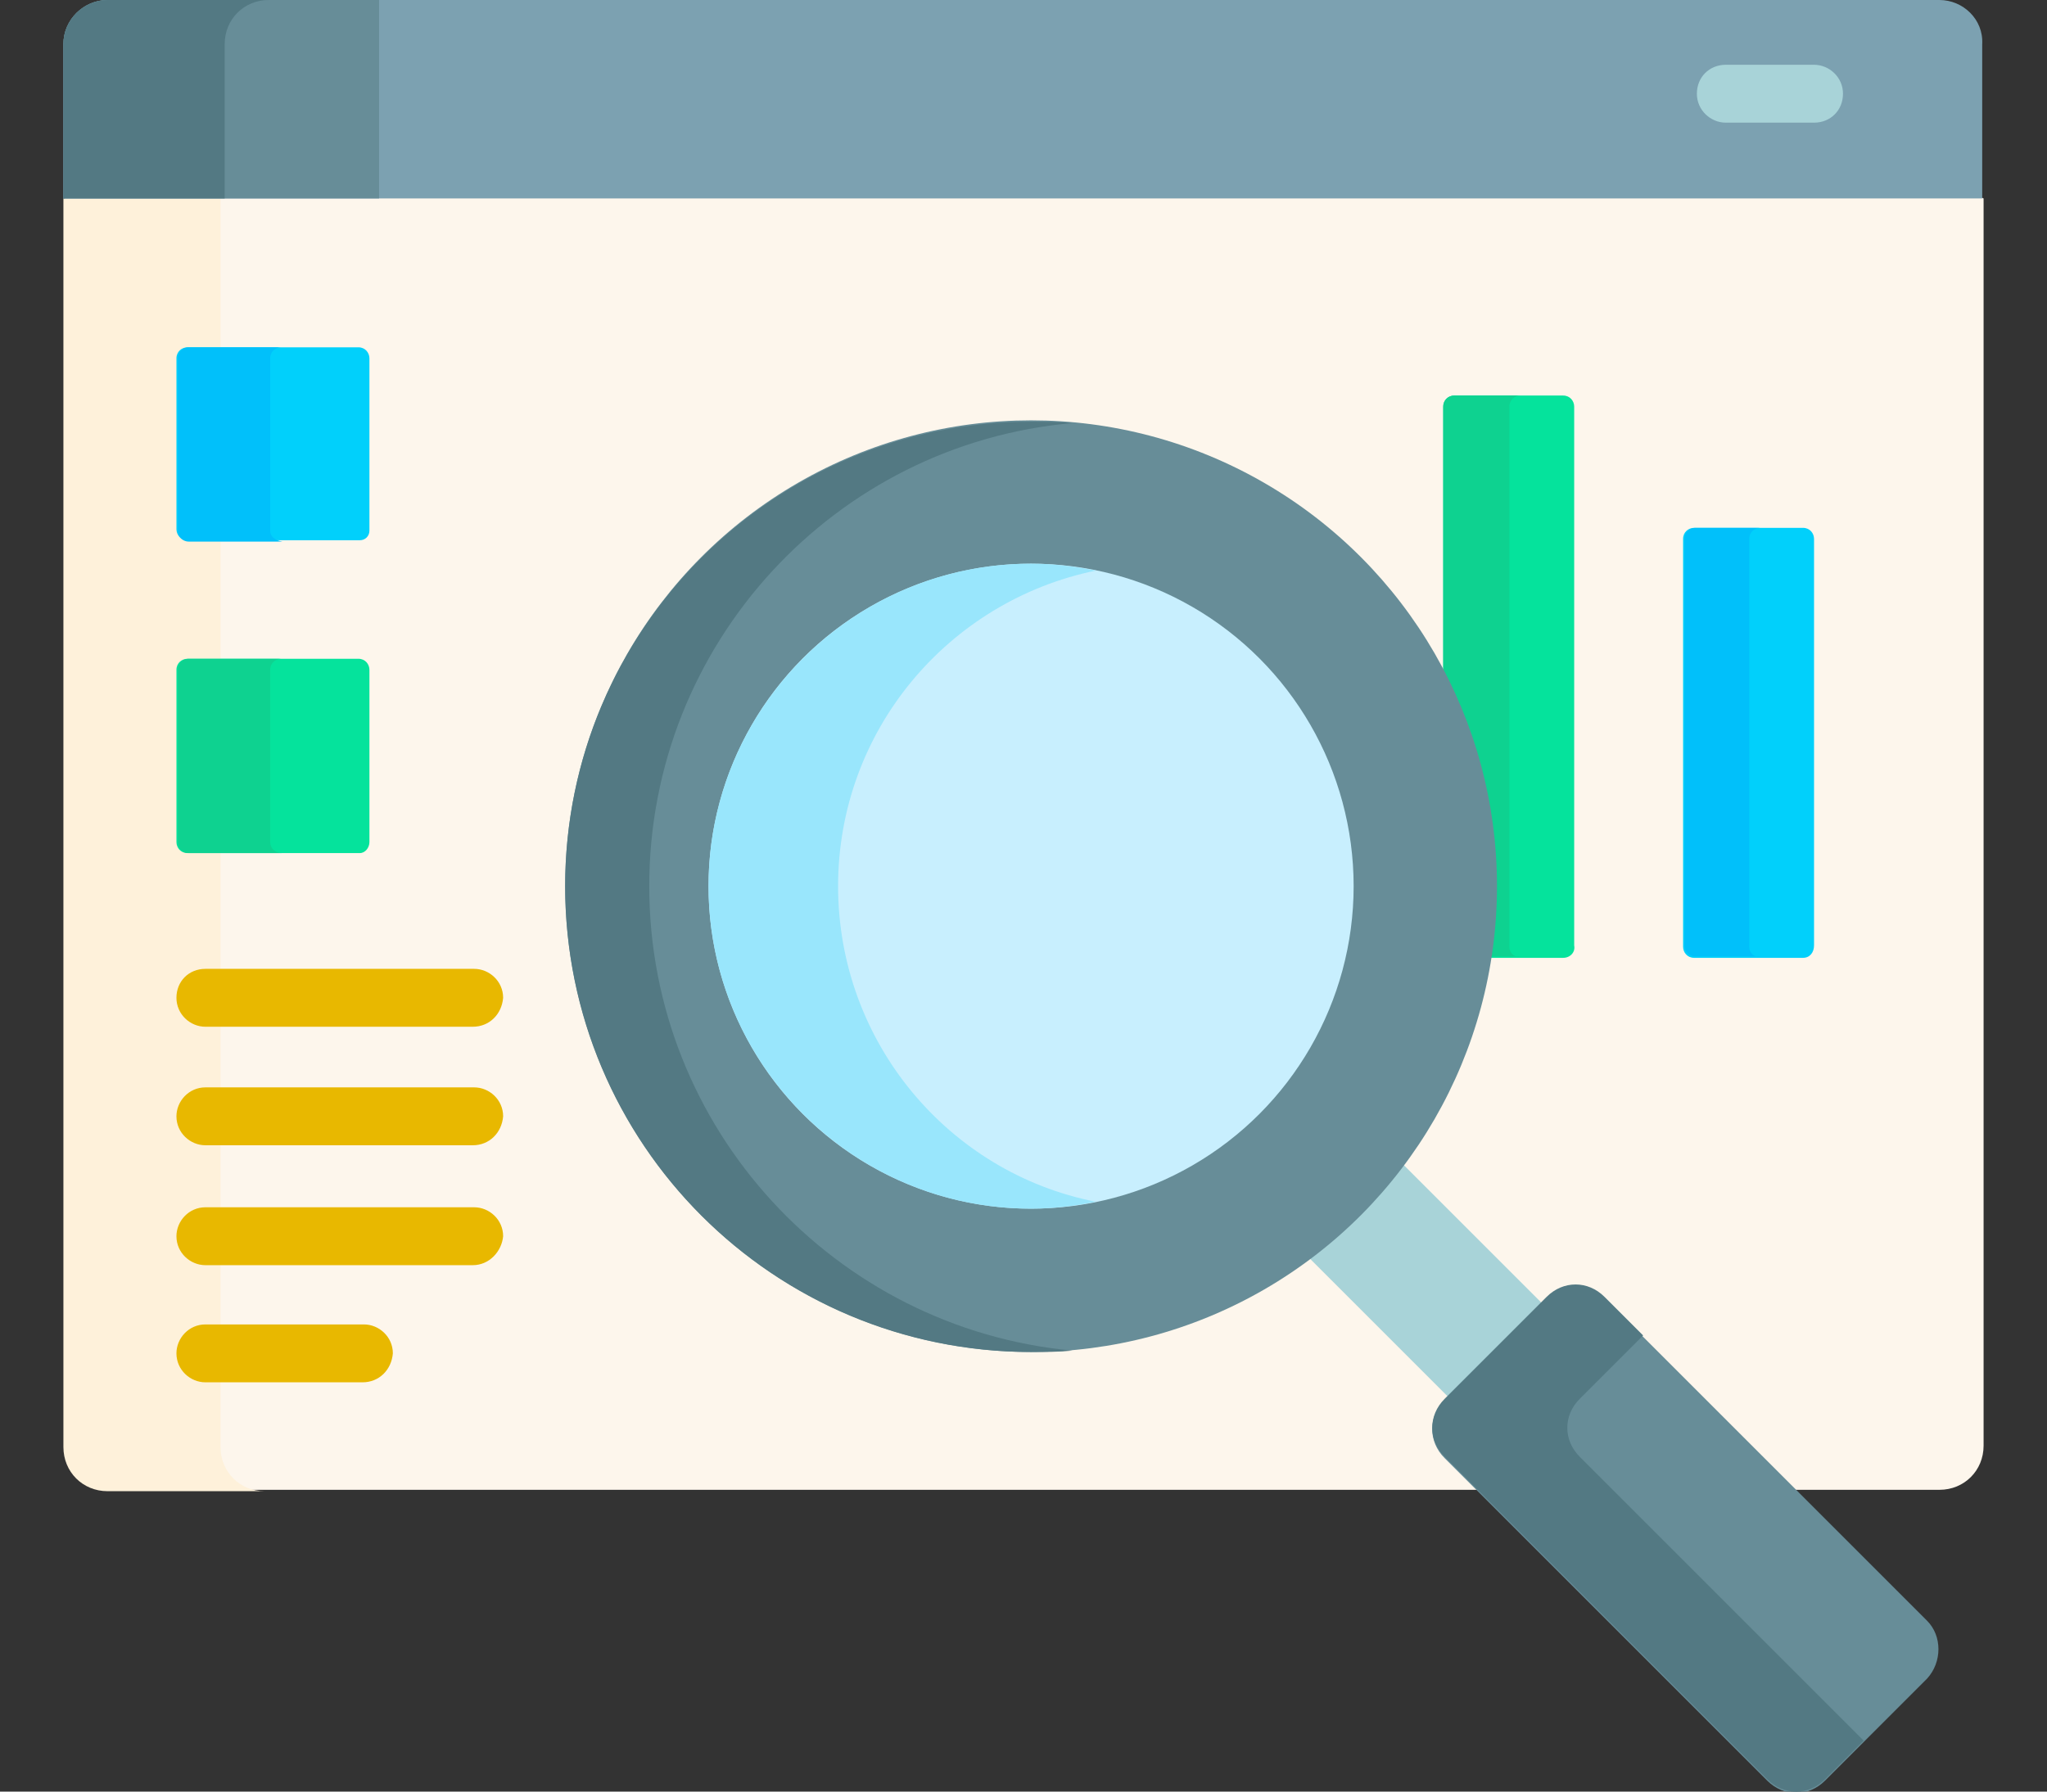 <?xml version="1.0" encoding="utf-8"?>
<!-- Generator: Adobe Illustrator 25.2.0, SVG Export Plug-In . SVG Version: 6.00 Build 0)  -->
<svg version="1.1" id="Capa_1" xmlns="http://www.w3.org/2000/svg" xmlns:xlink="http://www.w3.org/1999/xlink" x="0px" y="0px"
	 viewBox="0 0 148.5 130" style="enable-background:new 0 0 148.5 130;" xml:space="preserve">
<rect x="0" y="0" width="148.5" height="130" fill="#333333" stroke="none"/>
<style type="text/css">
	.st0{fill:#FDF6EC;}
	.st1{fill:#FEF1DA;}
	.st2{fill:#FD5426;}
	.st3{fill:#EF4424;}
	.st4{fill:#FED402;}
	.st5{fill:#FAC600;}
	.st6{fill:#05E39C;}
	.st7{fill:#0ED290;}
	.st8{fill:#01D0FB;}
	.st9{fill:#01C0FA;}
	.st10{fill:#E8B800;}
	.st11{fill:#7CA1B1;}
	.st12{fill:#A8D3D8;}
	.st13{fill:#678D98;}
	.st14{fill:#537983;}
	.st15{fill:#C8EFFE;}
	.st16{fill:#99E6FC;}
</style>
<g>
	<g>
		<path class="st0" d="M143,14H5.5l-0.8,0.3v90.6c0,1.8,1.4,3.2,3.2,3.2h132.8c1.8,0,3.2-1.4,3.2-3.2V14.4L143,14z"/>
	</g>
	<g>
		<path class="st1" d="M16,105V14.4H4.6V105c0,1.8,1.4,3.2,3.2,3.2h11.4C17.4,108.2,16,106.8,16,105L16,105z"/>
	</g>
	<g>
		<g>
			<g>
				<g>
					<path class="st2" d="M78.7,69.5h-7.9c-0.5,0-0.8-0.4-0.8-0.8V58.6c0-0.5,0.4-0.8,0.8-0.8h7.9c0.5,0,0.8,0.4,0.8,0.8v10.2
						C79.6,69.1,79.2,69.5,78.7,69.5z"/>
				</g>
			</g>
		</g>
		<g>
			<path class="st3" d="M74.5,68.7V58.6c0-0.5,0.4-0.8,0.8-0.8h-4.6c-0.5,0-0.8,0.4-0.8,0.8v10.2c0,0.5,0.4,0.8,0.8,0.8h4.6
				C74.9,69.5,74.5,69.1,74.5,68.7z"/>
		</g>
		<g>
			<g>
				<g>
					<path class="st4" d="M96.1,69.5h-7.9c-0.5,0-0.8-0.4-0.8-0.8v-20c0-0.5,0.4-0.8,0.8-0.8h7.9c0.5,0,0.8,0.4,0.8,0.8v20
						C97,69.1,96.6,69.5,96.1,69.5z"/>
				</g>
			</g>
		</g>
		<g>
			<path class="st5" d="M91.9,68.7v-20c0-0.5,0.4-0.8,0.8-0.8h-4.5c-0.5,0-0.8,0.4-0.8,0.8v20c0,0.5,0.4,0.8,0.8,0.8h4.5
				C92.3,69.5,91.9,69.1,91.9,68.7z"/>
		</g>
		<g>
			<g>
				<g>
					<path class="st6" d="M113.4,69.5h-7.9c-0.5,0-0.8-0.4-0.8-0.8V29.5c0-0.5,0.4-0.8,0.8-0.8h7.9c0.5,0,0.8,0.4,0.8,0.8v39.1
						C114.3,69.1,113.9,69.5,113.4,69.5z"/>
				</g>
			</g>
		</g>
		<g>
			<path class="st7" d="M109.5,68.7V29.5c0-0.5,0.4-0.8,0.8-0.8h-4.8c-0.5,0-0.8,0.4-0.8,0.8v39.1c0,0.5,0.4,0.8,0.8,0.8h4.8
				C109.8,69.5,109.5,69.1,109.5,68.7z"/>
		</g>
		<g>
			<g>
				<g>
					<path class="st8" d="M130.8,69.5h-7.9c-0.5,0-0.8-0.4-0.8-0.8V39.1c0-0.5,0.4-0.8,0.8-0.8h7.9c0.5,0,0.8,0.4,0.8,0.8v29.5
						C131.6,69.1,131.3,69.5,130.8,69.5z"/>
				</g>
			</g>
		</g>
		<g>
			<path class="st9" d="M126.9,68.7V39.1c0-0.5,0.4-0.8,0.8-0.8H123c-0.5,0-0.8,0.4-0.8,0.8v29.5c0,0.5,0.4,0.8,0.8,0.8h4.7
				C127.2,69.5,126.9,69.1,126.9,68.7z"/>
		</g>
	</g>
	<g>
		<g>
			<path class="st10" d="M34.3,74.5H14.9c-1.1,0-2.1-0.9-2.1-2.1s0.9-2.1,2.1-2.1h19.5c1.1,0,2.1,0.9,2.1,2.1
				C36.4,73.6,35.5,74.5,34.3,74.5z"/>
		</g>
		<g>
			<path class="st10" d="M34.3,83.1H14.9c-1.1,0-2.1-0.9-2.1-2.1c0-1.1,0.9-2.1,2.1-2.1h19.5c1.1,0,2.1,0.9,2.1,2.1
				C36.4,82.2,35.5,83.1,34.3,83.1z"/>
		</g>
		<g>
			<path class="st10" d="M34.3,91.8H14.9c-1.1,0-2.1-0.9-2.1-2.1c0-1.1,0.9-2.1,2.1-2.1h19.5c1.1,0,2.1,0.9,2.1,2.1
				C36.4,90.8,35.5,91.8,34.3,91.8z"/>
		</g>
		<g>
			<path class="st10" d="M26.3,100.3H14.9c-1.1,0-2.1-0.9-2.1-2.1c0-1.1,0.9-2.1,2.1-2.1h11.5c1.1,0,2.1,0.9,2.1,2.1
				C28.4,99.4,27.5,100.3,26.3,100.3z"/>
		</g>
	</g>
	<g>
		<path class="st8" d="M26.1,39.2H13.6c-0.5,0-0.8-0.4-0.8-0.8V26c0-0.5,0.4-0.8,0.8-0.8H26c0.5,0,0.8,0.4,0.8,0.8v12.5
			C26.8,38.9,26.5,39.2,26.1,39.2z"/>
	</g>
	<g>
		<path class="st9" d="M19.6,38.5V26c0-0.5,0.4-0.8,0.8-0.8h-6.7c-0.5,0-0.8,0.4-0.8,0.8v12.5c0,0.5,0.4,0.8,0.8,0.8h6.8
			C19.9,39.2,19.6,38.9,19.6,38.5z"/>
	</g>
	<g>
		<path class="st6" d="M26.1,61.9H13.6c-0.5,0-0.8-0.4-0.8-0.8V48.6c0-0.5,0.4-0.8,0.8-0.8H26c0.5,0,0.8,0.4,0.8,0.8v12.5
			C26.8,61.5,26.5,61.9,26.1,61.9z"/>
	</g>
	<g>
		<path class="st7" d="M19.6,61.1V48.6c0-0.5,0.4-0.8,0.8-0.8h-6.7c-0.5,0-0.8,0.4-0.8,0.8v12.5c0,0.5,0.4,0.8,0.8,0.8h6.8
			C19.9,61.9,19.6,61.5,19.6,61.1L19.6,61.1z"/>
	</g>
	<g>
		<path class="st11" d="M140.7,0H7.8C6.1,0,4.6,1.4,4.6,3.2v11.2h139.2V3.2C143.9,1.4,142.4,0,140.7,0L140.7,0z"/>
	</g>
	<g>
		<path class="st12" d="M131.6,8.9h-6.4c-1.1,0-2.1-0.9-2.1-2.1s0.9-2.1,2.1-2.1h6.4c1.1,0,2.1,0.9,2.1,2.1S132.8,8.9,131.6,8.9z"/>
	</g>
	<g>
		<path class="st13" d="M7.8,0C6.1,0,4.6,1.4,4.6,3.2v11.2h22.9V0H7.8z"/>
	</g>
	<g>
		<path class="st14" d="M19.5,0H7.8C6.1,0,4.6,1.4,4.6,3.2v11.2h11.7V3.2C16.3,1.4,17.7,0,19.5,0z"/>
	</g>
</g>
<g>
	<g>
		<path class="st12" d="M112,94.7l-10.4-10.4c-1.9,2.6-4.2,4.9-6.8,6.8l10.4,10.4L112,94.7z"/>
	</g>
	<g>
		<path class="st13" d="M139.8,121.8l-7.4,7.4c-1.2,1.2-3,1.2-4.2,0l-23.4-23.4c-1.2-1.2-1.2-3,0-4.2l7.4-7.4c1.2-1.2,3-1.2,4.2,0
			l23.4,23.4C140.9,118.7,140.9,120.6,139.8,121.8z"/>
	</g>
	<g>
		<path class="st14" d="M114.6,105.7c-1.2-1.2-1.2-3,0-4.2l4.6-4.6l-2.8-2.8c-1.2-1.2-3-1.2-4.2,0l-7.4,7.4c-1.2,1.2-1.2,3,0,4.2
			l23.4,23.4c1.2,1.2,3,1.2,4.2,0l2.8-2.8L114.6,105.7z"/>
	</g>
	<g>
		<circle class="st13" cx="74.8" cy="64.3" r="33.8"/>
	</g>
	<path class="st14" d="M47.1,64.3c0-17.6,13.5-32.1,30.7-33.6c-1-0.1-2-0.1-3-0.1C56.1,30.6,41,45.7,41,64.3
		C41,83,56.1,98.1,74.8,98.1c1,0,2,0,3-0.1C60.6,96.4,47.1,81.9,47.1,64.3L47.1,64.3z"/>
	<g>
		<circle class="st15" cx="74.8" cy="64.3" r="23.4"/>
	</g>
	<g>
		<path class="st16" d="M60.8,64.3c0-11.3,8-20.7,18.7-22.9c-1.5-0.3-3.1-0.5-4.7-0.5c-12.9,0-23.4,10.5-23.4,23.4
			s10.5,23.4,23.4,23.4c1.6,0,3.2-0.2,4.7-0.5C68.8,85.1,60.8,75.6,60.8,64.3L60.8,64.3z"/>
	</g>
</g>
</svg>
